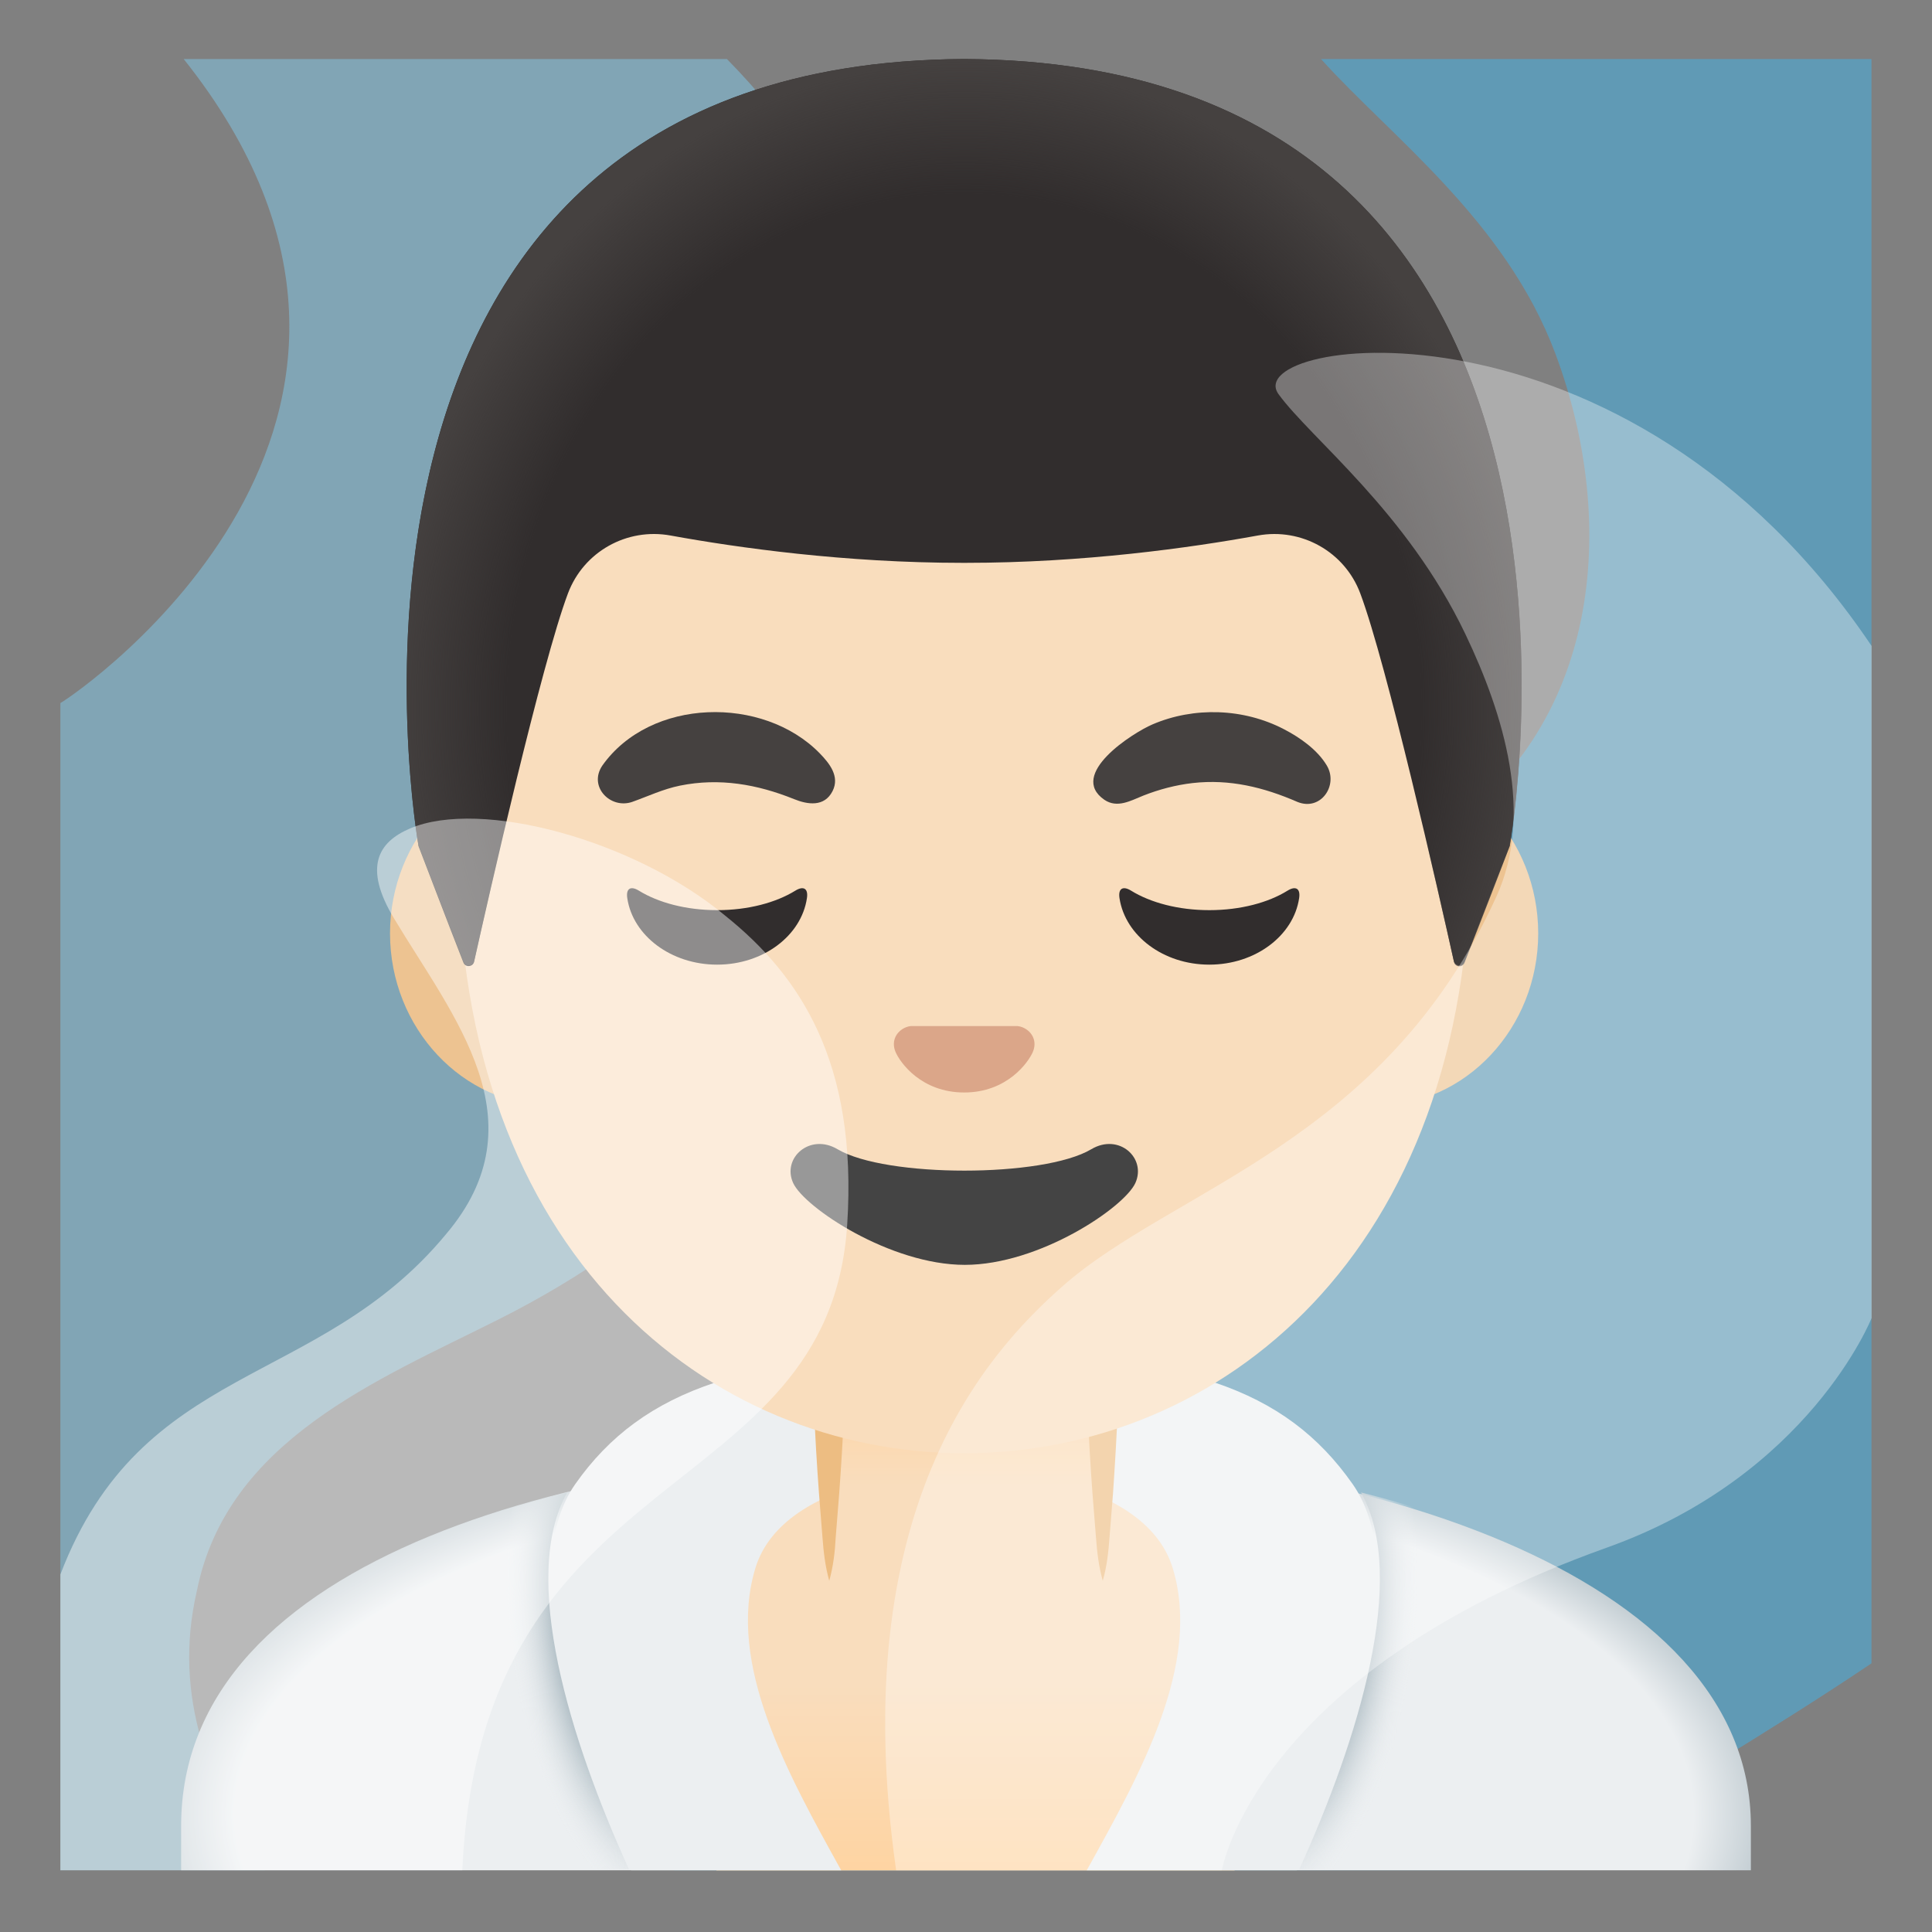 <svg width="128" height="128" style="enable-background:new 0 0 128 128;" xmlns="http://www.w3.org/2000/svg" xmlns:xlink="http://www.w3.org/1999/xlink"><rect width="100%" height="100%" fill="#808080" stroke="none"/><path id="steam_x5F_back_x5F_right_2_" d="M103.04,23.41 c4.24,11.31,3,25-8,32s-22,12-31,21c-4.28,4.28-19.36,20.49-19.38,47.5h57.91c0.16-0.17,0.3-0.34,0.46-0.5 c6.9-4.47,14.13-8.6,20.96-13.21V3.91H87.52C92.12,9.03,99.74,14.6,103.04,23.41z" style="opacity:0.45;fill:#3BBCF7;enable-background:new ;"/><path id="steam_x5F_back_x5F_left_1_" d="M4,46.58v77.33h13.54 c-3.61-5.52-6.13-11.42-4.5-18.5c2-10,12.01-13.98,20-18c22.56-11.36,27.25-29.5,28-50c0.46-12.69-4.17-24.66-12.88-33.5H12.17 C31.29,27.91,5.32,45.83,4,46.58z" style="opacity:0.45;fill:#83D3F7;enable-background:new ;"/><radialGradient id="SVGID_1_" cx="63.868" cy="7.796" gradientTransform="matrix(1 0 0 -0.463 0 123.81)" gradientUnits="userSpaceOnUse" r="55.102"><stop offset="0.877" style="stop-color:#ECEFF1"/><stop offset="1" style="stop-color:#B0BEC5"/></radialGradient><path d="M64.13,95.91c-0.04,0-0.09,0-0.13,0c-25.49,0.03-52,7.28-52,25.06v2.94h1h1h100h1h1v-2.94 C116,104.22,89.74,95.91,64.13,95.91z" style="fill:url(#SVGID_1_);"/><linearGradient id="body_3_" gradientTransform="matrix(1 0 0 -1 0 128)" gradientUnits="userSpaceOnUse" x1="64.322" x2="64.322" y1="31.565" y2="1.211"><stop offset="0.5" style="stop-color:#F9DDBD"/><stop offset="1" style="stop-color:#FFD29C"/></linearGradient><path id="body_2_" d="M64.04,95.75c-29.63,0-21.57,19.55-16.57,28.17h34.32 C86.42,115.3,93.66,95.75,64.04,95.75z" style="fill:url(#body_3_);"/><g id="robe_x5F_lapels_3_"><path d="M50.04,103.91c1.92-6.37,13.37-6.54,12.51-6.36c0.53-0.07,2.11-0.07,2.64,0 c-0.85-0.19,10.59-0.01,12.51,6.36c1.92,6.35-2.16,13.62-5.7,20h13.92c4.07-8.93,7.49-20.18,3.7-25.58 c-4.48-6.39-11.34-8.67-25.63-8.67c-14.29,0-21.39,2.28-25.88,8.67c-3.79,5.4-0.37,16.66,3.7,25.58h13.92 C52.2,117.54,48.13,110.26,50.04,103.91z" style="fill:#ECEFF1;"/></g><g id="robe_x5F_lapels_1_"><radialGradient id="SVGID_2_" cx="84.423" cy="20.398" gradientTransform="matrix(0.995 0.104 0.22 -2.103 -4.04 141.705)" gradientUnits="userSpaceOnUse" r="9.304"><stop offset="0.668" style="stop-color:#B0BEC5"/><stop offset="1" style="stop-color:#ECEFF1;stop-opacity:0"/></radialGradient><path d="M89.36,123.84h-3.28c3.92-8.6,7.24-19.36,4.09-24.96c1.24,0.31,2.46,0.65,3.64,1.02 C95.74,106.62,92.74,116.16,89.36,123.84z" style="fill:url(#SVGID_2_);"/></g><g id="robe_x5F_lapels_2_"><radialGradient id="SVGID_3_" cx="753.091" cy="20.398" gradientTransform="matrix(-0.995 0.104 -0.22 -2.103 796.816 72.032)" gradientUnits="userSpaceOnUse" r="9.304"><stop offset="0.668" style="stop-color:#B0BEC5"/><stop offset="1" style="stop-color:#ECEFF1;stop-opacity:0"/></radialGradient><path d="M38.39,123.84h3.28c-3.92-8.6-7.24-19.36-4.09-24.96c-1.24,0.31-2.46,0.65-3.64,1.02 C32.01,106.62,35.01,116.16,38.39,123.84z" style="fill:url(#SVGID_3_);"/></g><linearGradient id="body_4_" gradientTransform="matrix(1 0 0 -1 0 128)" gradientUnits="userSpaceOnUse" x1="64.001" x2="64.001" y1="20.586" y2="38.503"><stop offset="0.5" style="stop-color:#F9DDBD"/><stop offset="1" style="stop-color:#FFD29C"/></linearGradient><path id="body_1_" d="M54.92,89.99v9.98c0,4.51,3.7,8.17,8.26,8.17h1.65c4.56,0,8.26-3.66,8.26-8.17 v-9.98H54.92z" style="fill:url(#body_4_);"/><path id="tone_1_" d="M54.94,104.73c-0.27-0.96-0.38-1.93-0.45-2.89l-0.23-2.89 c-0.14-1.93-0.26-3.85-0.33-5.78c-0.02-0.55,0.41-1.02,0.97-1.04s1.02,0.41,1.03,0.96c0,0.02,0,0.05,0,0.07 c-0.07,1.93-0.19,3.85-0.33,5.78l-0.23,2.89C55.32,102.8,55.21,103.76,54.94,104.73z" style="fill:#EDBD82;"/><path id="tone" d="M73.06,104.73c-0.27-0.96-0.38-1.93-0.45-2.89l-0.23-2.89c-0.14-1.93-0.26-3.85-0.32-5.78 c-0.02-0.55,0.41-1.02,0.96-1.04s1.02,0.41,1.04,0.96c0,0.02,0,0.05,0,0.07c-0.07,1.93-0.19,3.85-0.32,5.78l-0.23,2.89 C73.44,102.8,73.34,103.76,73.06,104.73z" style="fill:#EDBD82;"/><g id="ears"><path d="M91.2,50.43H36.55c-5.89,0-10.71,5.14-10.71,11.41s4.82,11.41,10.71,11.41H91.2 c5.89,0,10.71-5.14,10.71-11.41S97.1,50.43,91.2,50.43z" style="fill:#EDC391;"/></g><path id="head" d="M63.88,11.07L63.88,11.07L63.88,11.07c-17.4,0-33.52,18.61-33.52,45.4 c0,26.64,16.61,39.81,33.52,39.81S97.4,83.1,97.4,56.46C97.4,29.68,81.28,11.07,63.88,11.07z" style="fill:#F9DDBD;"/><path id="mouth" d="M72.3,76.14c-3.18,1.89-13.63,1.89-16.81,0c-1.83-1.09-3.7,0.58-2.94,2.24 c0.75,1.63,6.44,5.42,11.37,5.42s10.55-3.79,11.3-5.42C75.97,76.72,74.13,75.05,72.3,76.14z" style="fill:#444444;"/><path id="nose" d="M67.74,68.06c-0.11-0.04-0.21-0.07-0.32-0.08h-7.08c-0.11,0.01-0.22,0.04-0.32,0.08 c-0.64,0.26-0.99,0.92-0.69,1.63c0.3,0.71,1.71,2.69,4.55,2.69s4.25-1.99,4.55-2.69C68.73,68.98,68.38,68.32,67.74,68.06z" style="fill:#DBA689;"/><g id="eyes"><path d="M47.51,60.3c-2.06,0-3.9-0.5-5.18-1.29c-0.55-0.34-0.87-0.14-0.77,0.5c0.37,2.48,2.9,4.4,5.95,4.4 c3.06,0,5.58-1.92,5.95-4.4c0.1-0.64-0.22-0.84-0.77-0.5C51.41,59.8,49.57,60.3,47.51,60.3z" style="fill:#312D2D;"/><path d="M80.12,60.3c-2.06,0-3.9-0.5-5.18-1.29c-0.55-0.34-0.87-0.14-0.77,0.5c0.38,2.48,2.9,4.4,5.95,4.4 s5.58-1.92,5.95-4.4c0.1-0.64-0.22-0.84-0.77-0.5C84.03,59.8,82.18,60.3,80.12,60.3z" style="fill:#312D2D;"/></g><g id="eyebrows_1_"><path d="M39.9,50.73c3.18-4.51,10.66-4.66,14.41-0.82c0.65,0.67,1.34,1.53,0.85,2.5 c-0.54,1.07-1.65,0.9-2.56,0.53c-2.43-0.98-4.94-1.42-7.55-0.89c-1.13,0.23-2.1,0.7-3.17,1.08C40.44,53.62,38.97,52.12,39.9,50.73z " style="fill:#454140;"/><path d="M85.96,53.13c-2.23-0.97-4.49-1.53-6.95-1.25c-1.12,0.13-2.22,0.42-3.26,0.83 c-0.83,0.33-1.72,0.86-2.58,0.28c-2.45-1.69,1.89-4.44,3.17-4.99c2.76-1.19,6.05-1.08,8.72,0.31c1.06,0.55,2.21,1.35,2.84,2.4 C88.69,52.02,87.51,53.76,85.96,53.13z" style="fill:#454140;"/></g><g id="hairGroup"><path id="hair_7_" d="M63.9,3.91L63.9,3.91c-0.01,0-0.01,0-0.02,0s-0.01,0-0.02,0v0 C18.42,4.16,27.73,56.06,27.73,56.06s2.04,5.35,2.97,7.71c0.13,0.34,0.63,0.3,0.71-0.05c0.97-4.34,4.46-19.73,6.22-24.41 c1.04-2.76,3.9-4.36,6.8-3.83c4.45,0.81,11.55,1.81,19.37,1.81c0.03,0,0.06,0,0.08,0s0.06,0,0.08,0c7.82,0,14.92-1,19.37-1.81 c2.9-0.53,5.76,1.08,6.79,3.83c1.75,4.66,5.22,19.96,6.2,24.36c0.08,0.36,0.58,0.39,0.71,0.05l2.98-7.67 C100.03,56.05,109.33,4.16,63.9,3.91z" style="fill:#312D2D;"/><radialGradient id="hairHighlights_1_" cx="63.879" cy="81.017" gradientTransform="matrix(1 0 0 -1.128 0 138.385)" gradientUnits="userSpaceOnUse" r="38.092"><stop offset="0.794" style="stop-color:#454140;stop-opacity:0"/><stop offset="1" style="stop-color:#454140"/></radialGradient><path id="hairHighlights" d="M100.03,56.05c0,0,9.31-51.9-36.13-52.14v0 c-0.01,0-0.01,0-0.02,0h0c-0.01,0-0.01,0-0.02,0l0,0c-0.71,0-1.4,0.02-2.08,0.05c-1.35,0.06-2.66,0.16-3.92,0.31 c-0.01,0-0.03,0-0.04,0c-0.09,0.01-0.17,0.03-0.26,0.04C19.32,9.13,27.73,56.05,27.73,56.05l2.98,7.68 c0.13,0.34,0.62,0.31,0.7-0.05c0.98-4.39,4.46-19.71,6.22-24.37c1.04-2.76,3.9-4.36,6.8-3.83c4.45,0.81,11.55,1.81,19.37,1.81 c0.03,0,0.06,0,0.08,0s0.06,0,0.08,0c7.82,0,14.92-1,19.37-1.81c2.9-0.53,5.76,1.08,6.79,3.83c1.76,4.68,5.25,20.1,6.21,24.42 c0.08,0.36,0.57,0.39,0.7,0.05C97.97,61.43,100.03,56.05,100.03,56.05z" style="fill:url(#hairHighlights_1_);"/></g><path id="steam_x5F_front_x5F_left_1_" d="M48.04,60.66 c-6-5-16.19-7.77-20.88-5.77c-2.11,0.9-3.1,2.56-1.06,5.95c3.94,6.56,9.81,13.44,3.44,20.94C21.04,92.04,9.42,90.16,4,104.31v19.6 h26.63c1.25-27.5,24.29-23.94,25.5-42.79C56.82,70.43,53.04,64.66,48.04,60.66z" style="opacity:0.45;fill:#FFFFFF;enable-background:new ;"/><path id="steam_x5F_front_x5F_right_1_" d="M124,42.8 c-16.29-24.22-42.01-20.4-39.29-16.68c2.16,2.96,8.5,7.79,12.37,15.88c2.58,5.39,4.54,11.94,2.07,17.38 c-7.45,16.36-21.45,19.36-28.78,25.86c-4.96,4.39-14.41,14.66-11,38.67h21.58c0,0,2.23-13.06,25.49-21.37 C119.88,97.75,124,87.32,124,87.32V42.8z" style="opacity:0.35;fill:#FFFFFF;enable-background:new ;"/></svg>